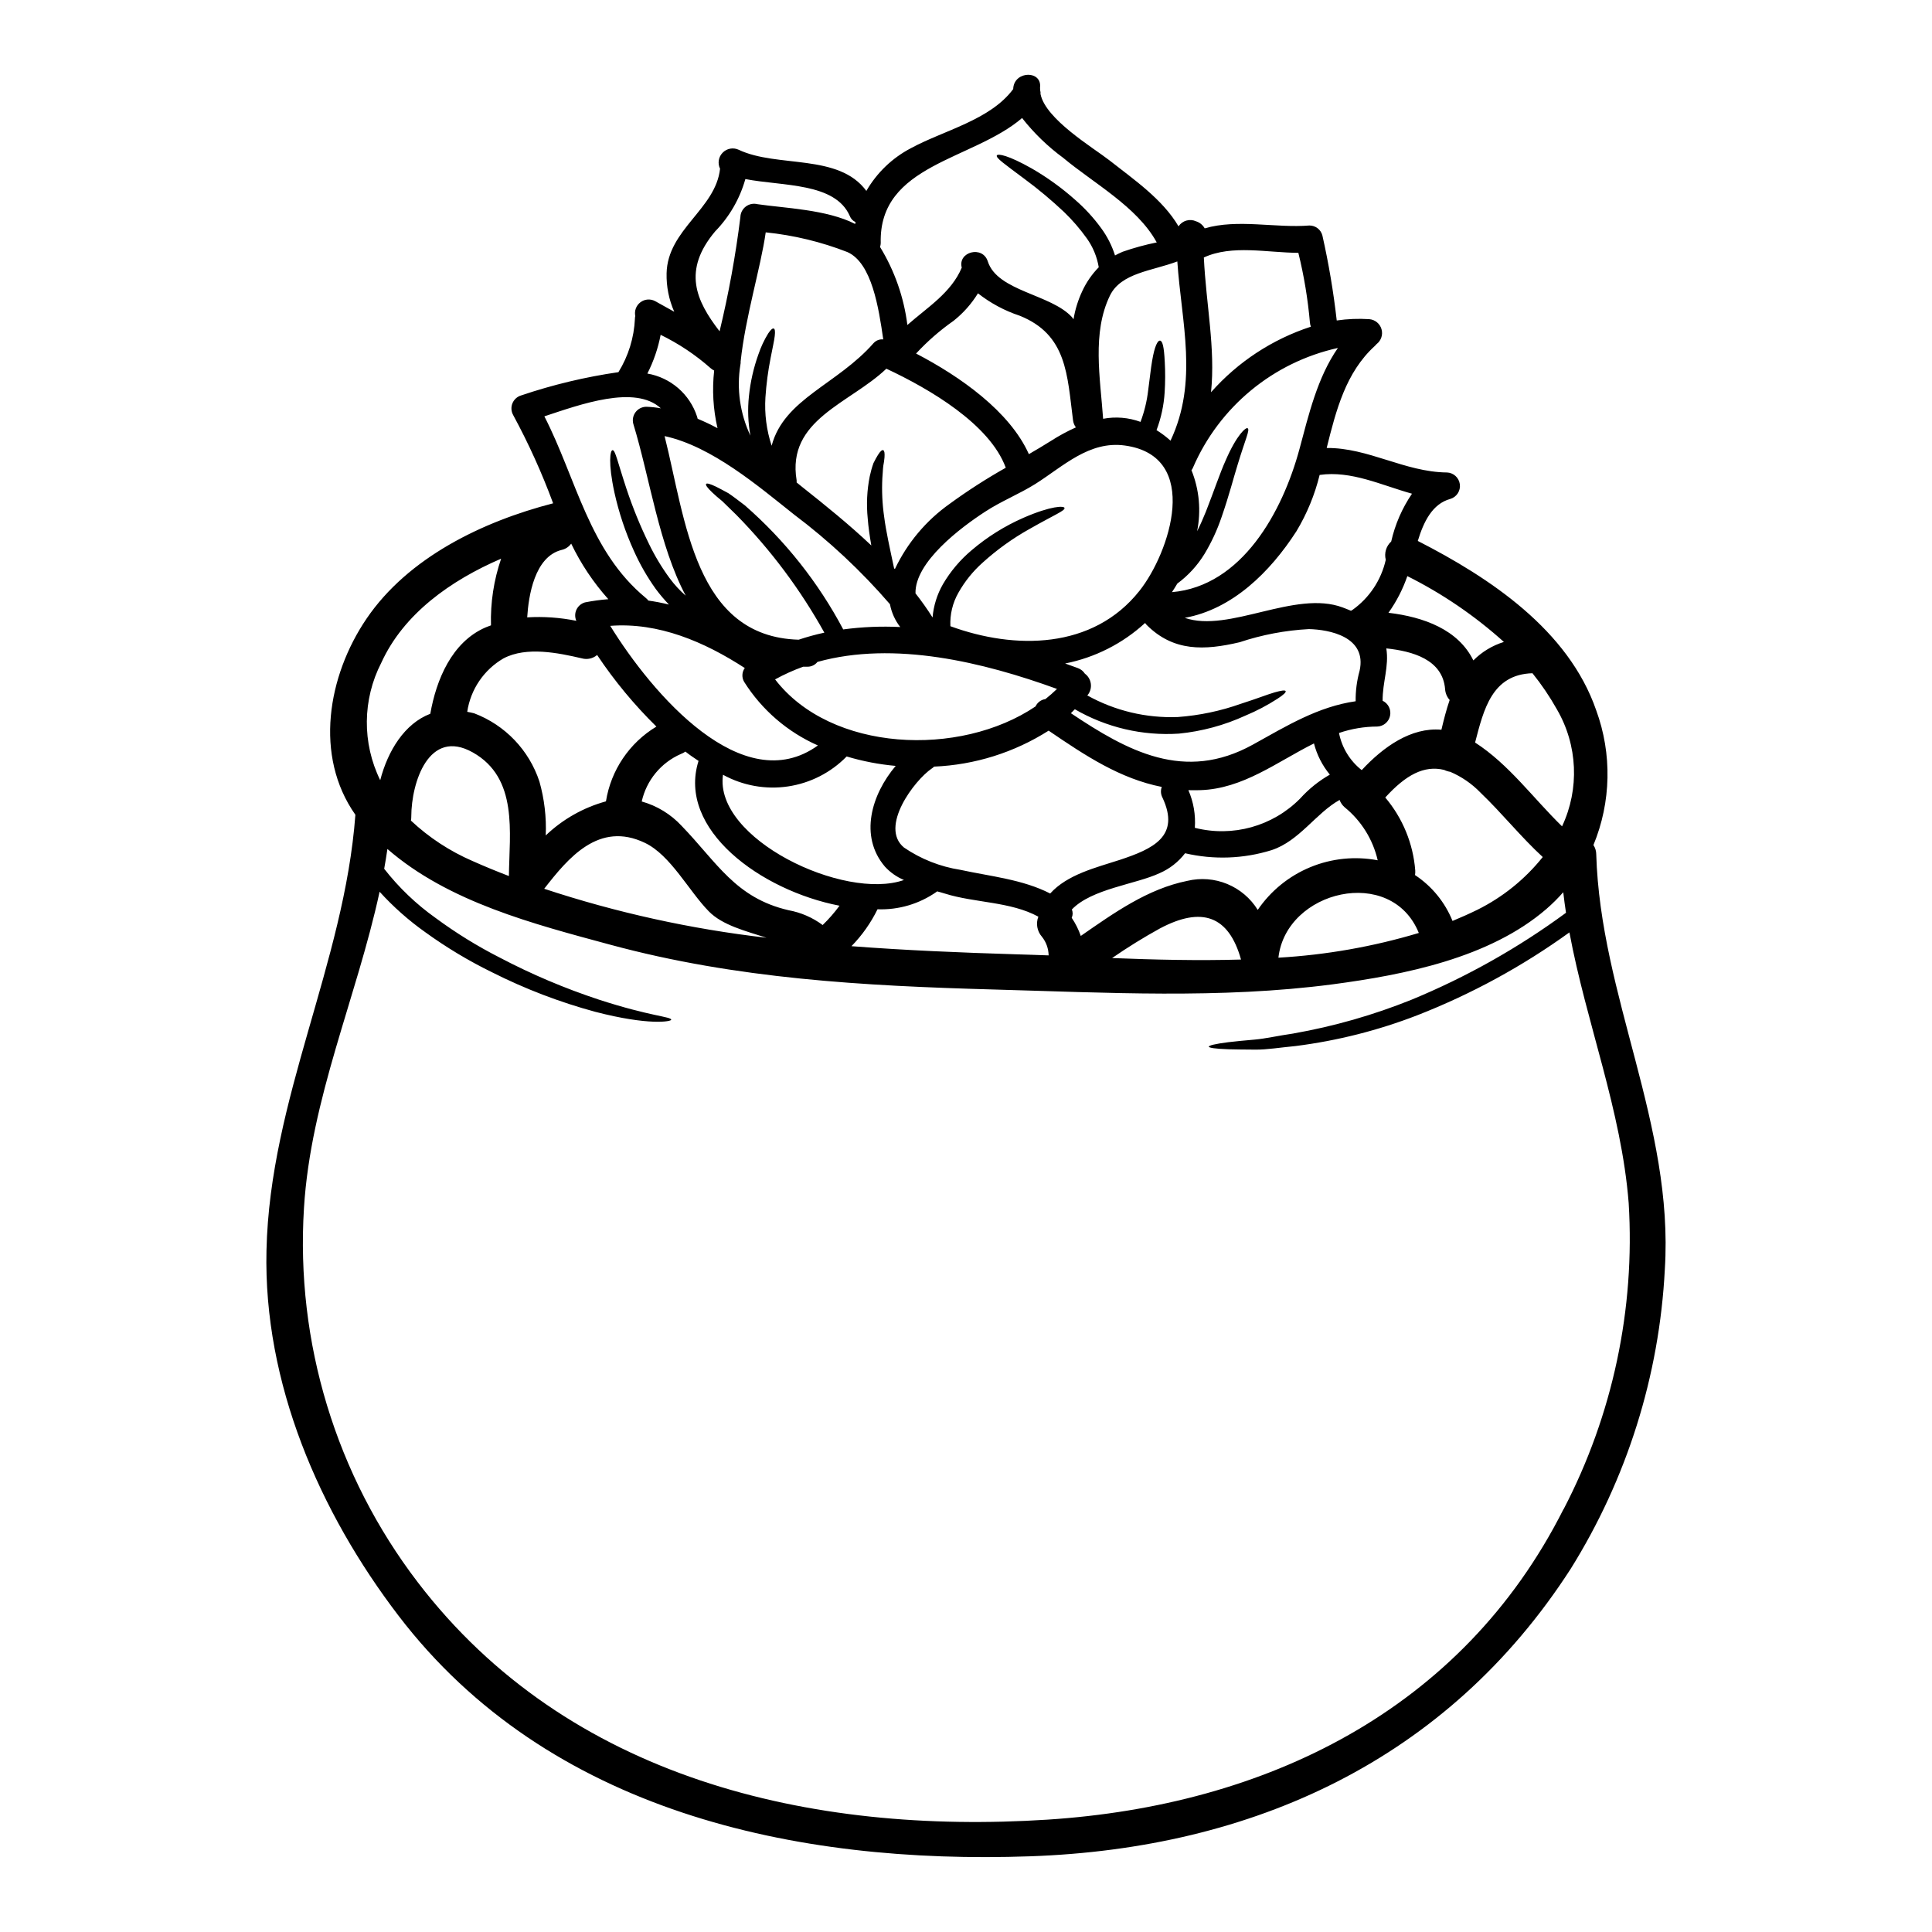 <?xml version="1.0" encoding="UTF-8"?>
<!-- Uploaded to: SVG Repo, www.svgrepo.com, Generator: SVG Repo Mixer Tools -->
<svg fill="#000000" width="800px" height="800px" version="1.1" viewBox="144 144 512 512" xmlns="http://www.w3.org/2000/svg">
 <path d="m567.02 370.4c1.109 37.68 20.613 71.66 18.176 110-1.445 28.168-10.043 55.5-24.984 79.418-32.645 50.602-84.164 74.066-143.22 76.121-62.258 2.188-127.71-11.844-167.38-63.762-20.996-27.484-35.816-61.684-34.992-96.801 0.887-40.215 20.613-75.934 23.562-115.45-10.988-15.609-7.348-36.793 2.945-51.957 11.051-16.277 30.812-25.777 49.461-30.59l-0.004-0.004c-2.965-8.031-6.5-15.84-10.578-23.367-0.543-0.957-0.621-2.109-0.207-3.125 0.414-1.02 1.273-1.793 2.328-2.098 8.383-2.832 17.008-4.894 25.766-6.16 2.641-4.273 4.144-9.152 4.371-14.168-0.004-0.238 0.027-0.473 0.094-0.699-0.297-1.379 0.238-2.809 1.367-3.656 1.125-0.852 2.644-0.969 3.891-0.301 1.676 0.953 3.387 1.871 5.066 2.816-1.418-3.207-2.109-6.688-2.027-10.195 0.254-11.621 13.012-17.004 14.168-27.711v0.004c-0.695-1.426-0.418-3.137 0.699-4.266 1.113-1.129 2.82-1.434 4.254-0.754 10.234 4.844 26.473 0.887 33.816 10.895h0.004c2.785-4.828 6.891-8.762 11.836-11.336 8.613-4.688 20.965-7.41 27.074-15.645h0.004c-0.008-0.133 0.004-0.266 0.027-0.395 0.508-4.5 7.633-4.562 7.086 0 0 0.25 0.031 0.473 0.031 0.727 0.094 0.32 0.129 0.652 0.094 0.98 1.332 6.691 13.965 14.219 18.27 17.574 6.426 5.066 14.059 10.262 18.301 17.48h0.004c1.012-1.523 2.984-2.09 4.652-1.328 0.969 0.309 1.789 0.977 2.281 1.867 8.77-2.566 18.746-0.031 27.77-0.758 1.602 0 3.008 1.078 3.418 2.629 1.676 7.441 2.945 14.965 3.805 22.543 2.852-0.418 5.734-0.535 8.609-0.348 1.531 0.121 2.824 1.172 3.254 2.641 0.43 1.473-0.098 3.055-1.32 3.981-0.156 0.156-0.289 0.348-0.477 0.504-7.664 7-10.234 16.977-12.73 27.012 11.047-0.098 20.645 6.363 31.855 6.492v-0.004c1.746 0.062 3.195 1.371 3.43 3.102s-0.812 3.379-2.481 3.898c-4.84 1.301-7.125 6.113-8.66 11.148 19.094 9.754 39.93 23.59 47.277 44.871v-0.004c4.242 11.578 3.981 24.328-0.73 35.723 0.48 0.727 0.738 1.578 0.746 2.449zm-8.66 173.58c13.02-24.98 18.984-53.039 17.258-81.16-1.934-24.637-11.238-47.688-15.703-71.723h-0.004c-12.445 8.984-25.98 16.359-40.277 21.945-10.395 4.027-21.238 6.769-32.297 8.172-4.148 0.395-7.664 0.98-10.629 0.949-2.965-0.031-5.285-0.031-7.125-0.094-3.641-0.125-5.227-0.395-5.227-0.695 0-0.305 1.574-0.727 5.164-1.18 1.801-0.219 4.113-0.441 6.996-0.691 2.883-0.25 6.273-1.047 10.293-1.617v-0.008c10.688-1.883 21.152-4.875 31.223-8.926 14.543-5.996 28.301-13.734 40.973-23.055-0.289-1.805-0.504-3.609-0.727-5.449v0.004c-1.395 1.59-2.898 3.082-4.496 4.465-15.074 12.988-37.559 17.414-56.652 19.949-29.766 3.894-59.941 2.184-89.832 1.363-34.395-0.953-68.18-2.816-101.59-11.875-20.266-5.481-42.844-11.273-59.039-25.363-0.254 1.738-0.539 3.516-0.855 5.254h0.004c3.891 4.988 8.488 9.383 13.648 13.047 5.359 3.953 11.035 7.461 16.969 10.48 8.438 4.434 17.23 8.16 26.281 11.145 13.648 4.438 19.16 4.5 19.16 5.32 0.059 0.477-5.828 1.613-20.109-2.09-9.441-2.555-18.598-6.059-27.332-10.461-6.199-3.027-12.125-6.586-17.715-10.629-4.418-3.129-8.48-6.731-12.121-10.734-6.078 28.055-18.266 54.812-20.043 83.836-2.223 35.602 8.484 70.805 30.145 99.145 39.754 52.027 104.05 66.973 166.91 62.922 57.637-3.738 109.76-28.781 136.73-82.266zm-0.395-181c4.66-9.922 4.152-21.496-1.355-30.969-1.891-3.375-4.062-6.586-6.492-9.598-10.738 0.32-12.922 9.598-15.203 18.367 8.961 5.777 15.355 14.707 23.016 22.18zm-5.094 8.172c-5.859-5.383-10.77-11.59-16.531-17.098h0.004c-2.277-2.352-5-4.227-8.008-5.512-0.562-0.086-1.105-0.258-1.617-0.508-5.348-1.301-10.199 1.363-15.609 7.312 4.606 5.449 7.387 12.207 7.945 19.32 0.027 0.41 0.008 0.828-0.062 1.234 4.469 2.953 7.938 7.191 9.941 12.16 2.215-0.918 4.438-1.902 6.559-2.945 6.734-3.34 12.656-8.113 17.344-13.984zm-18.402-52.152h0.004c2.254-2.262 5.023-3.934 8.074-4.879-7.707-6.938-16.312-12.805-25.586-17.445-1.191 3.461-2.875 6.738-5.004 9.719 9.402 1.113 18.488 4.477 22.48 12.586zm-6.269 10.543h0.004c-0.73-0.805-1.164-1.828-1.238-2.91-0.633-7.871-8.66-10.07-15.578-10.801 0.758 4.812-1.016 8.93-0.98 13.871 1.492 0.711 2.305 2.344 1.977 3.961-0.328 1.621-1.719 2.805-3.367 2.879-3.461 0.008-6.894 0.582-10.168 1.707 0.766 3.894 2.898 7.387 6.019 9.84 5.699-6.144 13.078-11.414 21.121-10.703 0.629-2.641 1.293-5.301 2.18-7.863zm-15.516-42.039c1.023-4.531 2.894-8.828 5.508-12.668-8.172-2.281-16.117-6.176-24.477-4.973v0.004c-1.285 5.25-3.359 10.277-6.144 14.914-7.027 10.895-17.004 20.676-29.602 22.957 11.777 4.051 29.227-7.477 41.859-2.754 0.695 0.25 1.457 0.57 2.215 0.887v-0.004c0.117-0.102 0.25-0.188 0.395-0.25 4.469-3.188 7.602-7.914 8.805-13.27-0.457-1.758 0.098-3.621 1.441-4.844zm7.316 103.74c-7.285-17.988-35.184-11.34-37.207 6.555v-0.004c12.613-0.723 25.102-2.922 37.207-6.551zm-42.688-6.113c3.441-5.051 8.285-8.988 13.934-11.32 5.648-2.336 11.855-2.969 17.859-1.824-1.27-5.531-4.359-10.484-8.77-14.059-0.598-0.52-1.059-1.188-1.332-1.934-6.297 3.516-10.672 10.895-18.02 13.301-7.43 2.312-15.348 2.594-22.926 0.824-1.77 2.312-4.102 4.133-6.773 5.289-6.297 2.945-17.988 4.117-23.242 9.625 0.305 0.699 0.293 1.496-0.035 2.188 1.008 1.492 1.82 3.109 2.41 4.812 8.77-6.082 17.711-12.477 28.246-14.598h-0.004c3.523-0.84 7.223-0.551 10.57 0.832 3.348 1.383 6.176 3.781 8.082 6.863zm26.988-63.332c2.059-9.121-8.137-10.957-13.426-11.082-6.25 0.332-12.43 1.504-18.367 3.484-9.309 2.184-17.512 2.531-24.637-4.594-0.152-0.156-0.293-0.328-0.414-0.508-5.941 5.449-13.27 9.164-21.184 10.734 1.141 0.395 2.312 0.824 3.422 1.234v0.004c0.746 0.277 1.379 0.789 1.809 1.457 0.852 0.625 1.414 1.566 1.57 2.613 0.156 1.043-0.113 2.109-0.75 2.953l-0.188 0.191v0.004c7.324 4.078 15.633 6.059 24.008 5.731 5.707-0.418 11.328-1.602 16.719-3.516 4.18-1.332 7.035-2.473 8.898-3.008 1.867-0.535 2.785-0.633 2.945-0.352 0.156 0.285-0.477 0.949-2.152 2.027l-0.004 0.004c-2.688 1.738-5.527 3.231-8.484 4.461-5.574 2.562-11.535 4.176-17.637 4.781-9.633 0.633-19.23-1.613-27.582-6.457-0.352 0.348-0.699 0.727-1.047 1.047 14.957 10.004 30.082 18.367 48.227 8.324 9.023-5.004 17.285-10.066 27.234-11.492h0.004c-0.039-2.715 0.312-5.426 1.035-8.043zm-15.934-58.77c2.469-9.184 4.746-18.969 10.195-26.82l-0.004 0.004c-17.152 3.793-31.445 15.598-38.41 31.727-0.094 0.242-0.227 0.469-0.395 0.664 2.07 5.133 2.59 10.758 1.488 16.184 0.918-1.805 1.676-3.578 2.344-5.223 2.184-5.574 3.703-10.168 5.227-13.555 2.977-6.867 5.383-8.832 5.824-8.516 0.664 0.414-0.602 2.852-2.66 9.691-1.074 3.422-2.215 8.012-4.273 13.934v-0.008c-1.148 3.383-2.656 6.633-4.5 9.691-1.871 3.055-4.316 5.723-7.199 7.848-0.445 0.758-0.918 1.52-1.426 2.277 18.551-1.609 29.289-21.273 33.789-37.898zm8.059 86.254c-1.992-2.41-3.43-5.234-4.211-8.266-9.84 4.91-18.84 12.062-30.207 12.383-1.047 0.027-2.059 0.027-3.07 0 1.363 3.141 1.949 6.562 1.707 9.977 10.02 2.551 20.645-0.402 27.91-7.758 2.269-2.519 4.926-4.656 7.871-6.336zm-5.019-118.71c-0.148-0.332-0.234-0.688-0.258-1.047-0.547-6.246-1.57-12.438-3.07-18.523-8.234-0.031-17.605-2.215-25.047 1.234 0.602 12.539 3.102 24.035 1.902 35.719h-0.004c7.117-8.051 16.258-14.055 26.477-17.383zm-52.691 167.32c11.211 0.441 22.703 0.727 34.168 0.395-3.262-11.684-10.453-14.09-21.441-8.266v-0.004c-4.371 2.41-8.621 5.039-12.727 7.875zm15.484-137.11c7.406-15.703 2.914-31.191 1.805-47.5-6.715 2.535-14.918 3.012-17.863 9.055-4.781 9.879-2.566 21.785-1.801 32.648v-0.004c3.316-0.629 6.742-0.344 9.91 0.82 1.012-2.68 1.691-5.477 2.023-8.328 0.445-3.199 0.695-5.824 1.047-7.82 0.664-3.992 1.488-5.481 2.121-5.383 0.633 0.094 1.043 1.617 1.23 5.606h0.004c0.148 2.68 0.141 5.363-0.027 8.043-0.207 3.445-0.934 6.84-2.156 10.07 1.316 0.816 2.559 1.75 3.707 2.789zm-13.488 111.11c8.801-2.914 16.211-6.238 11.336-16.562l-0.004-0.004c-0.441-0.863-0.5-1.875-0.16-2.785-11.047-2.184-20.23-8.266-29.984-14.914-9.109 5.789-19.582 9.078-30.367 9.531-0.16 0.191-0.352 0.352-0.57 0.477-4.656 3.148-13.965 15.516-7.406 20.961 4.488 3.066 9.605 5.09 14.977 5.922 8.012 1.738 16.496 2.531 23.777 6.269 4.562-5.066 12.191-6.871 18.398-8.898zm9.84-163.65c-0.027-0.062-0.059-0.094-0.09-0.156-5.195-9.34-16.656-15.547-24.668-22.23v-0.004c-4.109-3.012-7.785-6.57-10.93-10.574-13.105 11.242-38 12.227-37.461 33.121h0.004c-0.012 0.355-0.074 0.707-0.188 1.047 3.856 6.297 6.328 13.348 7.246 20.676 5.32-4.688 11.629-8.551 14.41-15.195-1.109-4.211 5.543-5.957 6.902-1.648 2.562 7.945 16.75 8.66 22.324 14.789 0.156 0.156 0.25 0.395 0.395 0.539v-0.004c0.422-2.578 1.203-5.082 2.312-7.445 1.082-2.344 2.562-4.488 4.371-6.332-0.457-2.762-1.539-5.387-3.168-7.664-1.797-2.508-3.816-4.852-6.039-6.992-3.297-3.109-6.773-6.019-10.418-8.711-5.512-4.117-7.695-5.637-7.379-6.269 0.254-0.535 3.043-0.062 9.246 3.453l-0.004-0.004c4.117 2.379 7.981 5.168 11.531 8.332 2.578 2.242 4.894 4.769 6.902 7.535 1.598 2.184 2.828 4.609 3.641 7.188 0.633-0.348 1.301-0.664 2.027-0.98 2.953-1.027 5.969-1.852 9.031-2.473zm-4.582 92.332c8.004-10.066 16.559-35.652-3.832-38.504-9.496-1.332-16.406 5.543-23.781 10.195-4.305 2.691-9.055 4.562-13.301 7.348-6.398 4.148-18.625 13.324-18.441 21.625 1.617 2.055 3.129 4.188 4.523 6.398 0.266-3.109 1.203-6.125 2.758-8.832 2.004-3.41 4.574-6.449 7.602-8.996 4.144-3.527 8.785-6.43 13.773-8.609 7.441-3.231 10.707-3.148 10.832-2.598 0.219 0.727-2.598 1.773-9.309 5.606v-0.004c-4.438 2.484-8.578 5.457-12.352 8.871-2.582 2.293-4.766 5-6.457 8.008-1.535 2.695-2.269 5.769-2.121 8.867 17.043 6.238 37.754 6.211 50.105-9.375zm-16.848-43.316c-0.414-0.555-0.676-1.211-0.758-1.898-1.551-11.969-1.551-22.672-14.168-27.707h-0.004c-3.988-1.324-7.715-3.328-11.02-5.922-1.711 2.785-3.898 5.25-6.461 7.281-3.613 2.531-6.945 5.441-9.941 8.676 11.688 6.082 24.824 15.328 29.895 26.664 1.969-1.141 3.938-2.309 5.856-3.516 2.109-1.352 4.316-2.551 6.602-3.578zm-8.078 72.008c1.07-0.848 2.094-1.746 3.07-2.695-19.508-7.086-43.125-12.824-63.488-7.156v0.004c-0.621 0.801-1.582 1.266-2.598 1.266h-1.18c-2.562 0.922-5.051 2.047-7.438 3.359 14.789 19.25 48.926 20.738 69.031 7.156l-0.004-0.004c0.484-1.043 1.465-1.773 2.606-1.93zm0.855 67.922c-0.027-1.797-0.648-3.535-1.77-4.938-1.289-1.457-1.656-3.512-0.953-5.324-7.375-4.023-16.879-3.641-24.73-6.109-0.664-0.191-1.363-0.414-2.09-0.602-0.059 0.035-0.113 0.074-0.156 0.129-4.574 3.203-10.066 4.828-15.648 4.621-1.766 3.606-4.098 6.91-6.902 9.781 14.504 1.109 29.07 1.711 43.57 2.152 2.856 0.066 5.734 0.195 8.68 0.289zm-11.367-129.23v-0.031c-4.242-11.523-20.172-20.859-31.633-26.219-9.691 9.246-26.473 13.488-23.781 29.605v0.004c0.016 0.176 0.016 0.359 0 0.539 0.477 0.395 0.98 0.789 1.457 1.18 6.109 4.844 12.441 9.941 18.332 15.516-0.441-2.562-0.789-4.973-0.949-7.156-0.379-3.731-0.199-7.5 0.539-11.18 0.25-1.18 0.574-2.344 0.98-3.481 0.445-0.918 0.855-1.613 1.18-2.152 0.664-1.074 1.141-1.426 1.43-1.266 0.289 0.156 0.395 0.727 0.316 1.902v-0.004c-0.062 0.742-0.168 1.484-0.316 2.215-0.129 0.887-0.129 1.996-0.254 3.262-0.172 3.418-0.012 6.848 0.477 10.234 0.473 3.769 1.488 8.266 2.629 13.648v0.004c0.055 0.086 0.133 0.16 0.219 0.219 3.277-6.906 8.273-12.855 14.508-17.273 4.766-3.477 9.73-6.672 14.867-9.566zm-43.062 42.844c5.004-0.672 10.059-0.883 15.102-0.633-1.375-1.773-2.309-3.848-2.723-6.051-7.602-8.812-16.125-16.785-25.43-23.777-9.309-7.379-21.723-18.051-34.293-20.773 5.606 22.23 7.977 53.168 35.531 53.957 2.234-0.746 4.508-1.371 6.809-1.867-6.332-11.398-14.172-21.891-23.309-31.191-1.457-1.426-2.723-2.629-3.734-3.641-1.141-0.922-1.996-1.68-2.66-2.312-1.332-1.262-1.801-1.969-1.645-2.246 0.156-0.281 0.984-0.094 2.688 0.727 0.828 0.414 1.902 0.984 3.231 1.711 1.234 0.824 2.66 1.93 4.367 3.227 10.629 9.27 19.465 20.41 26.066 32.871zm16.086 66.406c-1.914-0.805-3.633-2.016-5.039-3.543-6.871-8.074-3.578-19.094 2.852-26.695-4.406-0.395-8.758-1.23-12.992-2.5-4.18 4.281-9.648 7.07-15.57 7.945-5.918 0.875-11.961-0.215-17.203-3.098-2.43 16.992 32.117 33.457 47.953 27.891zm-8.016-142.31c0.648-0.699 1.59-1.051 2.535-0.949-1.203-8.328-3.012-20.266-9.5-23.148-6.949-2.711-14.23-4.469-21.648-5.227-1.301 9.246-5.41 22.434-6.648 34.242v0.004c0.027 0.273 0.004 0.551-0.062 0.82-1.039 6.394-0.113 12.953 2.656 18.812-0.633-3.449-0.766-6.969-0.395-10.453 0.387-3.805 1.234-7.547 2.531-11.145 0.648-1.918 1.508-3.754 2.566-5.477 0.695-1.047 1.18-1.43 1.488-1.301 0.309 0.129 0.395 0.727 0.254 1.969-0.137 1.238-0.57 3.074-1.078 5.734v0.004c-0.691 3.481-1.156 7-1.391 10.543-0.27 4.328 0.289 8.672 1.648 12.793 3.293-12.434 17.391-16.203 27.043-27.223zm-4.906-31.539c0.031-0.156 0.062-0.316 0.094-0.508-0.703-0.309-1.254-0.891-1.52-1.613-3.898-8.895-17.793-7.871-27.676-9.785-1.473 5.219-4.227 9.988-8.012 13.871-8.66 10.324-5.16 18.27 1.18 26.473 2.406-9.977 4.246-20.086 5.512-30.273 0.031-1.102 0.562-2.129 1.441-2.793 0.883-0.668 2.016-0.895 3.086-0.625 7.023 1.043 18.449 1.395 25.895 5.254zm-8.617 185.78c1.633-1.578 3.125-3.289 4.469-5.117-20.836-4.019-43.094-20.203-37.363-38.375-1.18-0.789-2.363-1.574-3.484-2.473-0.363 0.266-0.762 0.48-1.184 0.633-5.273 2.297-9.137 6.977-10.387 12.594 4.055 1.137 7.711 3.375 10.574 6.461 9.375 9.691 14.254 19.094 28.34 22.355 3.273 0.598 6.363 1.938 9.035 3.926zm-56.297-79.281c11.145 18.047 35.117 46.051 55.035 31.695-8.043-3.547-14.848-9.41-19.539-16.844-0.684-1.148-0.621-2.594 0.16-3.676-10.707-6.941-22.855-12.168-35.656-11.176zm41.418 82.656c-5.578-1.801-11.688-3.32-15.297-7-5.285-5.379-10.105-14.883-16.926-18.145-12.203-5.856-20.359 4.023-26.695 12.164h0.004c19.145 6.324 38.887 10.672 58.914 12.98zm-12.988-135.05c-1.156-5-1.453-10.16-0.887-15.262-0.355-0.172-0.688-0.395-0.98-0.664-3.984-3.519-8.426-6.481-13.203-8.805-0.684 3.57-1.867 7.023-3.519 10.262 3.027 0.52 5.856 1.859 8.18 3.871 2.32 2.012 4.047 4.621 4.996 7.543 0.07 0.184 0.121 0.375 0.156 0.57 1.797 0.742 3.551 1.574 5.262 2.496zm-12.633 39.836c1.23 1.668 2.644 3.195 4.211 4.559-7.086-13.301-9.527-31.25-13.902-45.566v-0.004c-0.281-1.07-0.047-2.211 0.625-3.09 0.676-0.879 1.719-1.398 2.828-1.402 1.293 0.039 2.586 0.176 3.859 0.414-6.836-6.332-21.371-1.016-30.871 2.121 8.516 16.59 11.781 35.684 26.883 48.129 0.254 0.199 0.48 0.434 0.668 0.695 1.836 0.258 3.656 0.609 5.457 1.055-1.242-1.297-2.406-2.672-3.477-4.113-2.269-3.164-4.211-6.547-5.801-10.102-2.254-4.957-3.984-10.133-5.16-15.449-1.738-7.981-1.105-11.246-0.508-11.246 0.73-0.062 1.27 2.887 3.734 10.355h0.004c1.645 4.938 3.617 9.766 5.902 14.441 1.562 3.234 3.422 6.32 5.551 9.215zm-16.926 59.039c1.32-8.242 6.211-15.484 13.363-19.789-5.871-5.769-11.137-12.125-15.707-18.969-1.121 0.949-2.637 1.281-4.051 0.887-6.269-1.457-14.66-3.199-20.742 0h-0.004c-5.199 3.012-8.742 8.227-9.625 14.168 0.605 0.125 1.203 0.219 1.84 0.395h-0.004c8.195 3.109 14.551 9.754 17.293 18.078 1.312 4.641 1.879 9.465 1.676 14.285 4.488-4.281 9.969-7.383 15.949-9.027zm-5.586-52.695c2.051-0.406 4.125-0.691 6.207-0.855-3.957-4.418-7.273-9.375-9.84-14.723-0.617 0.855-1.531 1.453-2.562 1.676-7.16 1.801-8.746 12.203-9.094 17.863h0.004c4.356-0.262 8.73 0.047 13.012 0.918-0.414-0.945-0.402-2.019 0.031-2.953 0.438-0.934 1.254-1.637 2.242-1.926zm-20.141 72.512c0.129-11.492 2.535-25.977-9.594-32.773-11.586-6.492-16.246 7.871-16.277 17.008h0.004c0.004 0.359-0.031 0.719-0.098 1.074 4.777 4.481 10.297 8.102 16.309 10.703 3.199 1.426 6.43 2.754 9.656 3.988zm-4.746-66.434c-0.168-6.004 0.742-11.988 2.688-17.668-13.383 5.766-25.836 14.598-31.754 27.578-5.012 9.75-5.117 21.289-0.289 31.129 2.027-7.82 6.461-15.008 13.27-17.605 1.574-8.961 5.668-18.969 14.598-22.863 0.508-0.219 1.02-0.379 1.488-0.57z"/>
</svg>